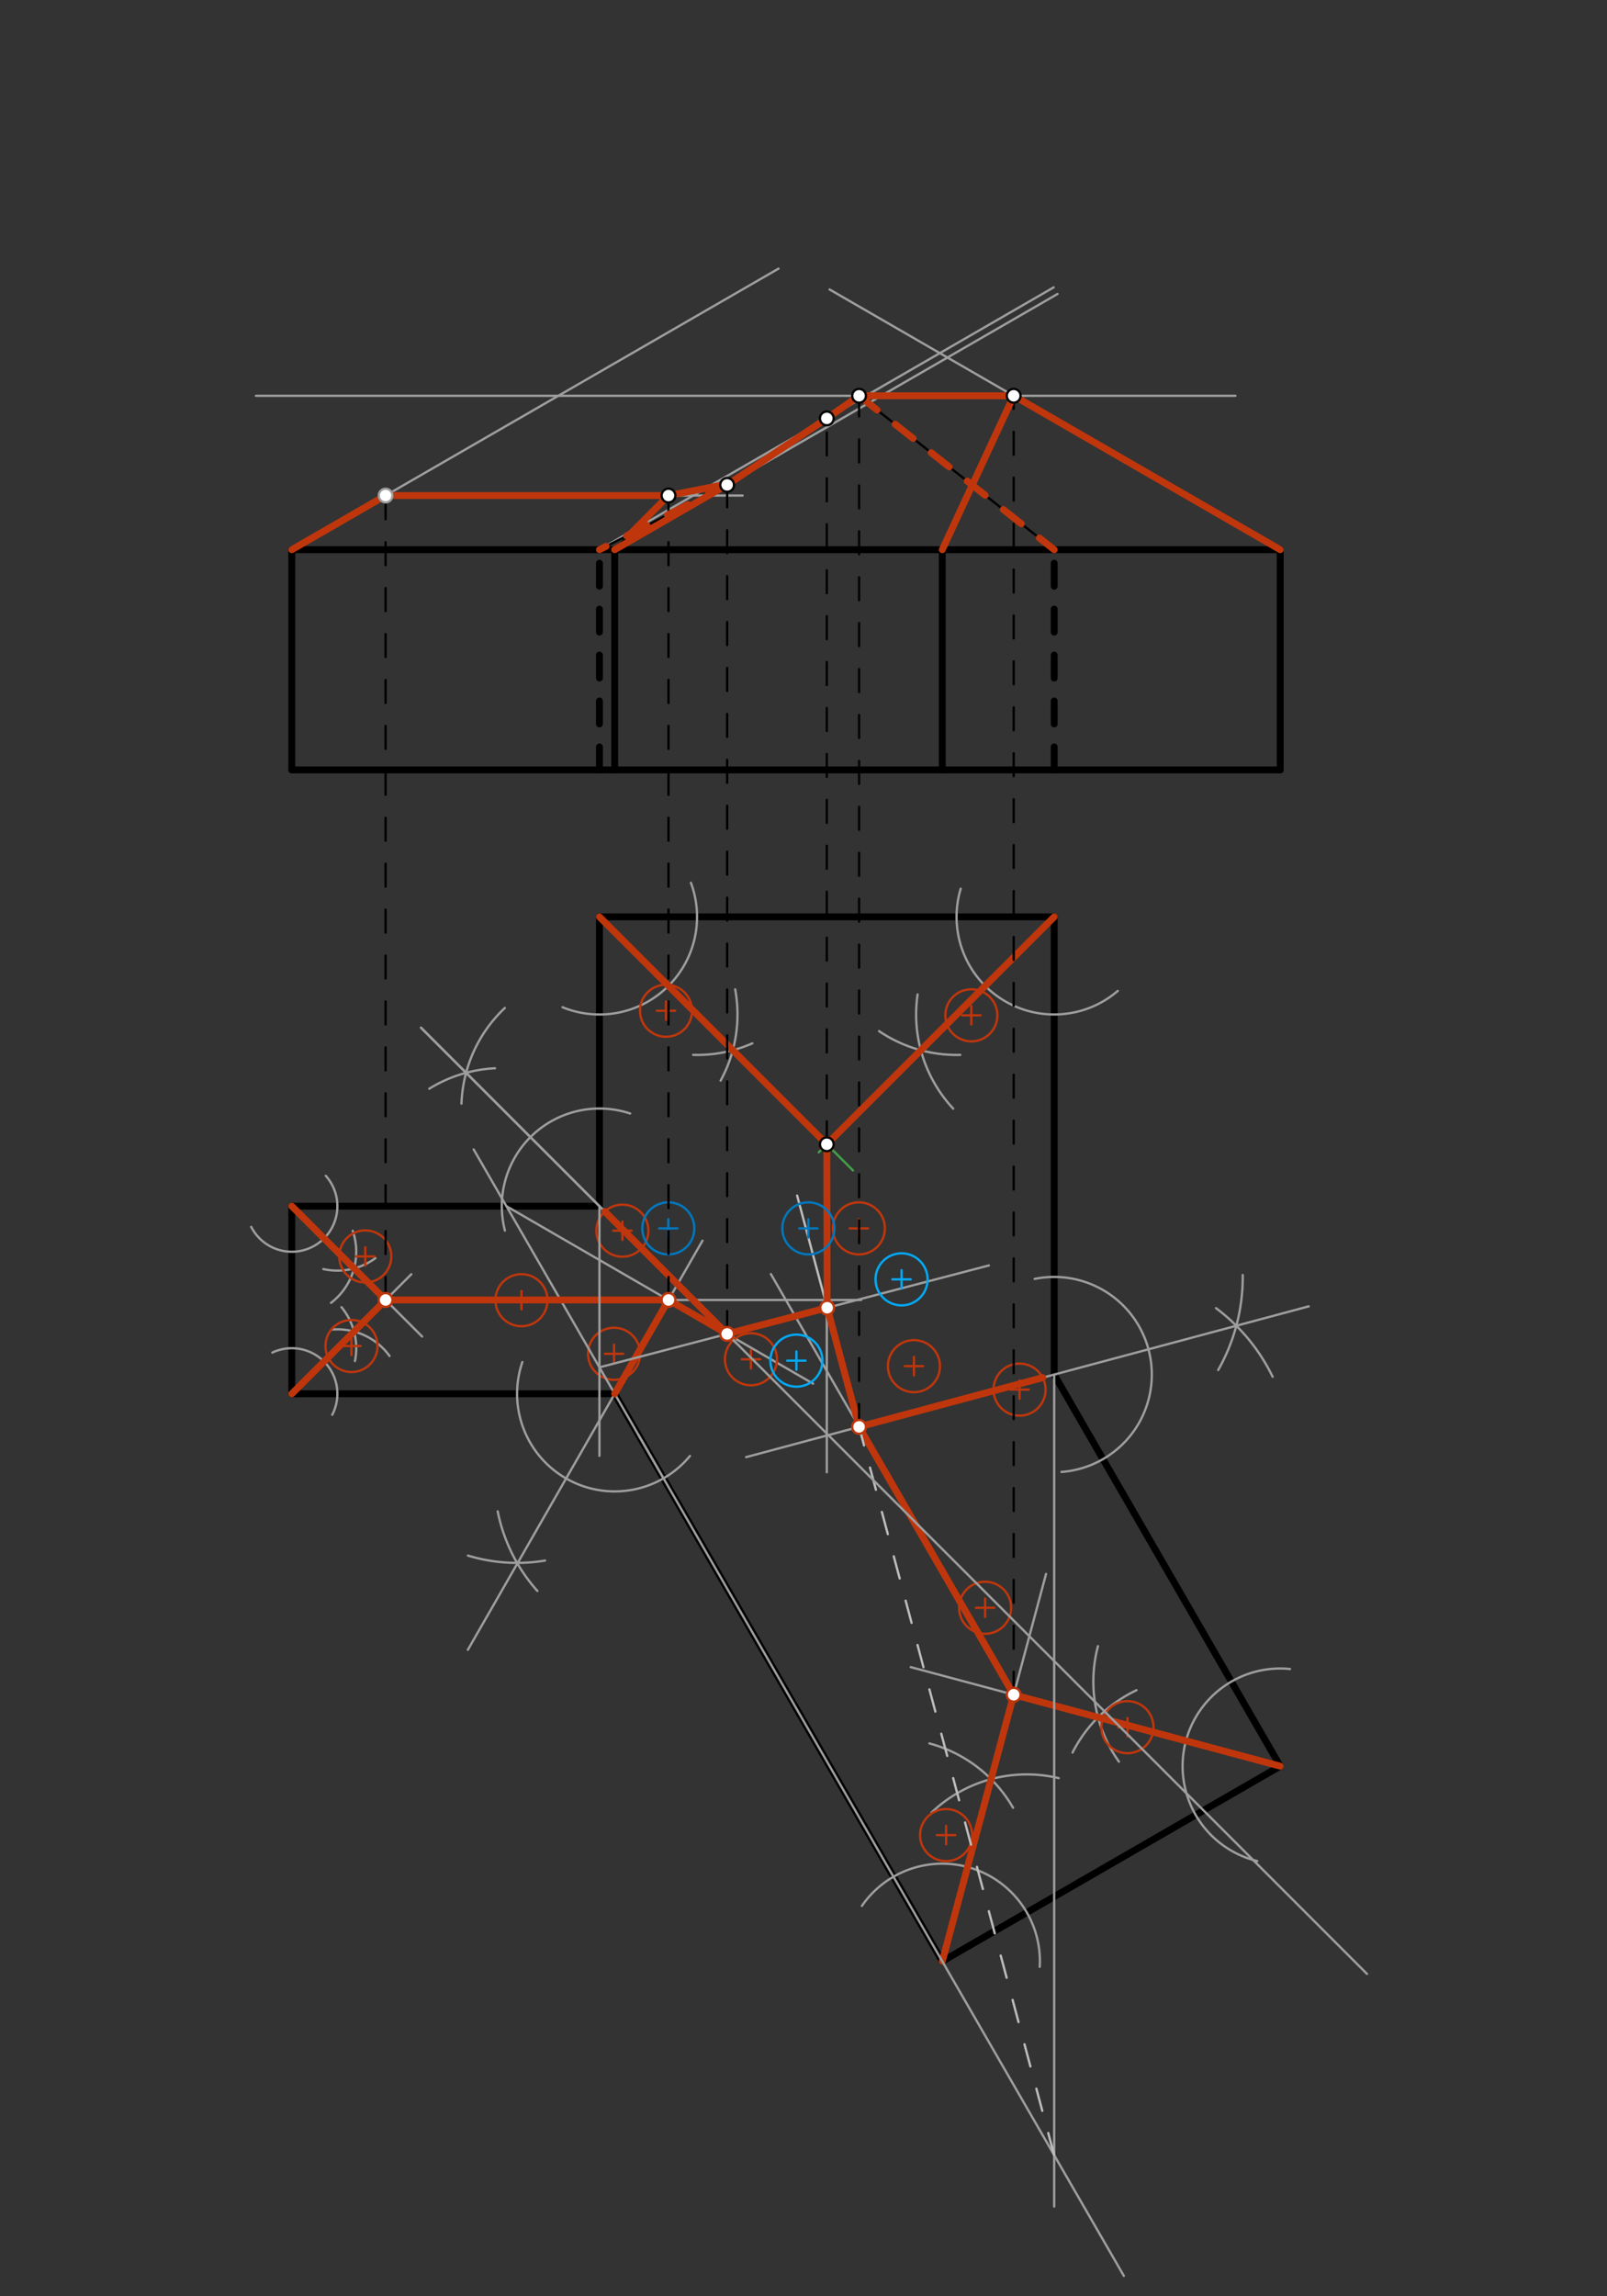 <svg xmlns="http://www.w3.org/2000/svg" class="svg--816" height="100%" preserveAspectRatio="xMidYMid meet" viewBox="0 0 700 1000" width="100%"><rect x="0" y="0" width="700" height="1000" fill="#333333" stroke="none"/><defs><marker id="marker-arrow" markerHeight="16" markerUnits="userSpaceOnUse" markerWidth="24" orient="auto-start-reverse" refX="24" refY="4" viewBox="0 0 24 8"><path d="M 0 0 L 24 4 L 0 8 z" stroke="inherit"></path></marker></defs><g class="aux-layer--949"></g><g class="main-layer--75a"><g class="element--733"><line stroke="#000000" stroke-dasharray="none" stroke-linecap="round" stroke-width="3" x1="410.451" x2="557.649" y1="854.123" y2="769.138"></line></g><g class="element--733"><line stroke="#000000" stroke-dasharray="none" stroke-linecap="round" stroke-width="3" x1="557.649" x2="459.195" y1="769.138" y2="598.61"></line></g><g class="element--733"><line stroke="#000000" stroke-dasharray="none" stroke-linecap="round" stroke-width="3" x1="459.195" x2="459.195" y1="598.61" y2="399.278"></line></g><g class="element--733"><line stroke="#000000" stroke-dasharray="none" stroke-linecap="round" stroke-width="3" x1="459.195" x2="261.111" y1="399.278" y2="399.278"></line></g><g class="element--733"><line stroke="#000000" stroke-dasharray="none" stroke-linecap="round" stroke-width="3" x1="261.111" x2="261.111" y1="399.278" y2="525.278"></line></g><g class="element--733"><line stroke="#000000" stroke-dasharray="none" stroke-linecap="round" stroke-width="3" x1="261.111" x2="127.111" y1="525.278" y2="525.278"></line></g><g class="element--733"><line stroke="#000000" stroke-dasharray="none" stroke-linecap="round" stroke-width="1" x1="127.111" x2="557.649" y1="335.278" y2="335.278"></line></g><g class="element--733"><line stroke="#000000" stroke-dasharray="none" stroke-linecap="round" stroke-width="3" x1="127.111" x2="127.111" y1="335.278" y2="239.389"></line></g><g class="element--733"><line stroke="#000000" stroke-dasharray="none" stroke-linecap="round" stroke-width="3" x1="127.111" x2="557.649" y1="239.389" y2="239.389"></line></g><g class="element--733"><line stroke="#000000" stroke-dasharray="none" stroke-linecap="round" stroke-width="3" x1="557.649" x2="557.649" y1="239.389" y2="335.278"></line></g><g class="element--733"><line stroke="#000000" stroke-dasharray="none" stroke-linecap="round" stroke-width="3" x1="557.649" x2="127.111" y1="335.278" y2="335.278"></line></g><g class="element--733"><line stroke="#000000" stroke-dasharray="10" stroke-linecap="round" stroke-width="3" x1="261.111" x2="261.111" y1="335.278" y2="239.389"></line></g><g class="element--733"><line stroke="#000000" stroke-dasharray="10" stroke-linecap="round" stroke-width="3" x1="459.195" x2="459.195" y1="335.278" y2="239.389"></line></g><g class="element--733"><line stroke="#000000" stroke-dasharray="none" stroke-linecap="round" stroke-width="3" x1="127.111" x2="267.758" y1="606.972" y2="606.972"></line></g><g class="element--733"><line stroke="#000000" stroke-dasharray="none" stroke-linecap="round" stroke-width="3" x1="267.758" x2="410.451" y1="606.972" y2="854.123"></line></g><g class="element--733"><line stroke="#000000" stroke-dasharray="none" stroke-linecap="round" stroke-width="3" x1="127.111" x2="127.111" y1="525.278" y2="606.972"></line></g><g class="element--733"><line stroke="#000000" stroke-dasharray="none" stroke-linecap="round" stroke-width="3" x1="410.451" x2="410.451" y1="335.278" y2="239.389"></line></g><g class="element--733"><line stroke="#000000" stroke-dasharray="none" stroke-linecap="round" stroke-width="3" x1="267.758" x2="267.758" y1="335.278" y2="239.389"></line></g><g class="element--733"><path d="M 561.929 726.834 A 42.52 42.52 0 0 0 547.649 810.465" fill="none" stroke="#9E9E9E" stroke-dasharray="none" stroke-linecap="round" stroke-width="1"></path></g><g class="element--733"><path d="M 487.402 767.187 A 60.132 60.132 0 0 1 478.27 716.888" fill="none" stroke="#9E9E9E" stroke-dasharray="none" stroke-linecap="round" stroke-width="1"></path></g><g class="element--733"><path d="M 495.059 736.066 A 60.132 60.132 0 0 0 467.194 763.206" fill="none" stroke="#9E9E9E" stroke-dasharray="none" stroke-linecap="round" stroke-width="1"></path></g><g class="element--733"><line stroke="#9E9E9E" stroke-dasharray="none" stroke-linecap="round" stroke-width="1" x1="557.649" x2="396.715" y1="769.138" y2="726.016"></line></g><g class="element--733"><path d="M 375.436 830 A 42.52 42.52 0 0 1 452.903 856.521" fill="none" stroke="#9E9E9E" stroke-dasharray="none" stroke-linecap="round" stroke-width="1"></path></g><g class="element--733"><path d="M 405.773 789.348 A 60.132 60.132 0 0 1 461.161 774.357" fill="none" stroke="#9E9E9E" stroke-dasharray="none" stroke-linecap="round" stroke-width="1"></path></g><g class="element--733"><path d="M 441.285 787.266 A 60.132 60.132 0 0 0 404.84 759.24" fill="none" stroke="#9E9E9E" stroke-dasharray="none" stroke-linecap="round" stroke-width="1"></path></g><g class="element--733"><line stroke="#9E9E9E" stroke-dasharray="none" stroke-linecap="round" stroke-width="1" x1="410.451" x2="455.653" y1="854.123" y2="685.427"></line></g><g class="element--733"><g class="center--a87"><line x1="408.111" y1="799.167" x2="416.111" y2="799.167" stroke="#BF360C" stroke-width="1" stroke-linecap="round"></line><line x1="412.111" y1="795.167" x2="412.111" y2="803.167" stroke="#BF360C" stroke-width="1" stroke-linecap="round"></line><circle class="hit--87b" cx="412.111" cy="799.167" r="4" stroke="none" fill="transparent"></circle></g><circle cx="412.111" cy="799.167" fill="none" r="11.339" stroke="#BF360C" stroke-dasharray="none" stroke-width="1"></circle></g><g class="element--733"><g class="center--a87"><line x1="487.111" y1="752.167" x2="495.111" y2="752.167" stroke="#BF360C" stroke-width="1" stroke-linecap="round"></line><line x1="491.111" y1="748.167" x2="491.111" y2="756.167" stroke="#BF360C" stroke-width="1" stroke-linecap="round"></line><circle class="hit--87b" cx="491.111" cy="752.167" r="4" stroke="none" fill="transparent"></circle></g><circle cx="491.111" cy="752.167" fill="none" r="11.339" stroke="#BF360C" stroke-dasharray="none" stroke-width="1"></circle></g><g class="element--733"><line stroke="#9E9E9E" stroke-dasharray="none" stroke-linecap="round" stroke-width="1" x1="441.557" x2="335.797" y1="738.031" y2="554.849"></line></g><g class="element--733"><line stroke="#BF360C" stroke-dasharray="none" stroke-linecap="round" stroke-width="3" x1="410.451" x2="441.557" y1="854.123" y2="738.031"></line></g><g class="element--733"><line stroke="#BF360C" stroke-dasharray="none" stroke-linecap="round" stroke-width="3" x1="441.557" x2="557.649" y1="738.031" y2="769.138"></line></g><g class="element--733"><path d="M 418.477 387.031 A 42.52 42.52 0 0 0 486.9 431.532" fill="none" stroke="#9E9E9E" stroke-dasharray="none" stroke-linecap="round" stroke-width="1"></path></g><g class="element--733"><path d="M 399.697 433.089 A 60.132 60.132 0 0 0 415.208 482.798" fill="none" stroke="#9E9E9E" stroke-dasharray="none" stroke-linecap="round" stroke-width="1"></path></g><g class="element--733"><path d="M 418.293 459.388 A 60.132 60.132 0 0 1 382.903 449.03" fill="none" stroke="#9E9E9E" stroke-dasharray="none" stroke-linecap="round" stroke-width="1"></path></g><g class="element--733"><line stroke="#43A047" stroke-dasharray="none" stroke-linecap="round" stroke-width="1" x1="459.195" x2="356.644" y1="399.278" y2="501.829"></line></g><g class="element--733"><path d="M 245.041 438.644 A 42.52 42.52 0 0 0 300.955 384.432" fill="none" stroke="#9E9E9E" stroke-dasharray="none" stroke-linecap="round" stroke-width="1"></path></g><g class="element--733"><path d="M 320.237 430.846 A 60.132 60.132 0 0 1 313.898 470.597" fill="none" stroke="#9E9E9E" stroke-dasharray="none" stroke-linecap="round" stroke-width="1"></path></g><g class="element--733"><path d="M 301.929 459.386 A 60.132 60.132 0 0 0 327.733 454.368" fill="none" stroke="#9E9E9E" stroke-dasharray="none" stroke-linecap="round" stroke-width="1"></path></g><g class="element--733"><line stroke="#43A047" stroke-dasharray="none" stroke-linecap="round" stroke-width="1" x1="261.111" x2="371.552" y1="399.278" y2="509.718"></line></g><g class="element--733"><g class="center--a87"><line x1="419.111" y1="442.167" x2="427.111" y2="442.167" stroke="#BF360C" stroke-width="1" stroke-linecap="round"></line><line x1="423.111" y1="438.167" x2="423.111" y2="446.167" stroke="#BF360C" stroke-width="1" stroke-linecap="round"></line><circle class="hit--87b" cx="423.111" cy="442.167" r="4" stroke="none" fill="transparent"></circle></g><circle cx="423.111" cy="442.167" fill="none" r="11.339" stroke="#BF360C" stroke-dasharray="none" stroke-width="1"></circle></g><g class="element--733"><g class="center--a87"><line x1="286.111" y1="440.167" x2="294.111" y2="440.167" stroke="#BF360C" stroke-width="1" stroke-linecap="round"></line><line x1="290.111" y1="436.167" x2="290.111" y2="444.167" stroke="#BF360C" stroke-width="1" stroke-linecap="round"></line><circle class="hit--87b" cx="290.111" cy="440.167" r="4" stroke="none" fill="transparent"></circle></g><circle cx="290.111" cy="440.167" fill="none" r="11.339" stroke="#BF360C" stroke-dasharray="none" stroke-width="1"></circle></g><g class="element--733"><line stroke="#9E9E9E" stroke-dasharray="none" stroke-linecap="round" stroke-width="1" x1="360.153" x2="360.153" y1="498.32" y2="641.167"></line></g><g class="element--733"><line stroke="#BF360C" stroke-dasharray="none" stroke-linecap="round" stroke-width="3" x1="261.111" x2="360.153" y1="399.278" y2="498.32"></line></g><g class="element--733"><line stroke="#BF360C" stroke-dasharray="none" stroke-linecap="round" stroke-width="3" x1="360.153" x2="459.195" y1="498.32" y2="399.278"></line></g><g class="element--733"><path d="M 141.903 512.051 A 19.843 19.843 0 1 1 109.435 534.294" fill="none" stroke="#9E9E9E" stroke-dasharray="none" stroke-linecap="round" stroke-width="1"></path></g><g class="element--733"><path d="M 153.65 536.002 A 28.062 28.062 0 0 1 144.189 567.387" fill="none" stroke="#9E9E9E" stroke-dasharray="none" stroke-linecap="round" stroke-width="1"></path></g><g class="element--733"><path d="M 140.851 552.668 A 28.062 28.062 0 0 0 163.546 547.909" fill="none" stroke="#9E9E9E" stroke-dasharray="none" stroke-linecap="round" stroke-width="1"></path></g><g class="element--733"><line stroke="#9E9E9E" stroke-dasharray="none" stroke-linecap="round" stroke-width="1" x1="127.111" x2="183.889" y1="525.278" y2="582.056"></line></g><g class="element--733"><path d="M 118.626 589.035 A 19.843 19.843 0 0 1 144.723 616.113" fill="none" stroke="#9E9E9E" stroke-dasharray="none" stroke-linecap="round" stroke-width="1"></path></g><g class="element--733"><path d="M 144.818 578.992 A 28.062 28.062 0 0 1 169.688 590.522" fill="none" stroke="#9E9E9E" stroke-dasharray="none" stroke-linecap="round" stroke-width="1"></path></g><g class="element--733"><path d="M 154.611 592.716 A 28.062 28.062 0 0 0 148.749 569.262" fill="none" stroke="#9E9E9E" stroke-dasharray="none" stroke-linecap="round" stroke-width="1"></path></g><g class="element--733"><line stroke="#9E9E9E" stroke-dasharray="none" stroke-linecap="round" stroke-width="1" x1="127.111" x2="179.181" y1="606.972" y2="554.903"></line></g><g class="element--733"><g class="center--a87"><line x1="155.111" y1="547.167" x2="163.111" y2="547.167" stroke="#BF360C" stroke-width="1" stroke-linecap="round"></line><line x1="159.111" y1="543.167" x2="159.111" y2="551.167" stroke="#BF360C" stroke-width="1" stroke-linecap="round"></line><circle class="hit--87b" cx="159.111" cy="547.167" r="4" stroke="none" fill="transparent"></circle></g><circle cx="159.111" cy="547.167" fill="none" r="11.339" stroke="#BF360C" stroke-dasharray="none" stroke-width="1"></circle></g><g class="element--733"><g class="center--a87"><line x1="149.111" y1="586.167" x2="157.111" y2="586.167" stroke="#BF360C" stroke-width="1" stroke-linecap="round"></line><line x1="153.111" y1="582.167" x2="153.111" y2="590.167" stroke="#BF360C" stroke-width="1" stroke-linecap="round"></line><circle class="hit--87b" cx="153.111" cy="586.167" r="4" stroke="none" fill="transparent"></circle></g><circle cx="153.111" cy="586.167" fill="none" r="11.339" stroke="#BF360C" stroke-dasharray="none" stroke-width="1"></circle></g><g class="element--733"><line stroke="#9E9E9E" stroke-dasharray="none" stroke-linecap="round" stroke-width="1" x1="167.958" x2="375.111" y1="566.125" y2="566.125"></line></g><g class="element--733"><line stroke="#BF360C" stroke-dasharray="none" stroke-linecap="round" stroke-width="3" x1="127.111" x2="167.958" y1="525.278" y2="566.125"></line></g><g class="element--733"><line stroke="#BF360C" stroke-dasharray="none" stroke-linecap="round" stroke-width="3" x1="167.958" x2="127.111" y1="566.125" y2="606.972"></line></g><g class="element--733"><path d="M 219.94 535.903 A 42.52 42.52 0 0 1 274.483 484.915" fill="none" stroke="#9E9E9E" stroke-dasharray="none" stroke-linecap="round" stroke-width="1"></path></g><g class="element--733"><path d="M 201.017 480.627 A 60.132 60.132 0 0 1 219.91 438.96" fill="none" stroke="#9E9E9E" stroke-dasharray="none" stroke-linecap="round" stroke-width="1"></path></g><g class="element--733"><path d="M 215.64 465.218 A 60.132 60.132 0 0 0 186.977 474.127" fill="none" stroke="#9E9E9E" stroke-dasharray="none" stroke-linecap="round" stroke-width="1"></path></g><g class="element--733"><line stroke="#9E9E9E" stroke-dasharray="none" stroke-linecap="round" stroke-width="1" x1="183.389" x2="320.657" y1="447.556" y2="584.824"></line></g><g class="element--733"><path d="M 227.546 593.154 A 42.52 42.52 0 0 0 300.527 634.066" fill="none" stroke="#9E9E9E" stroke-dasharray="none" stroke-linecap="round" stroke-width="1"></path></g><g class="element--733"><path d="M 216.791 658.184 A 73.646 73.646 0 0 0 234.087 692.851" fill="none" stroke="#9E9E9E" stroke-dasharray="none" stroke-linecap="round" stroke-width="1"></path></g><g class="element--733"><path d="M 237.427 679.603 A 73.646 73.646 0 0 1 203.84 677.441" fill="none" stroke="#9E9E9E" stroke-dasharray="none" stroke-linecap="round" stroke-width="1"></path></g><g class="element--733"><line stroke="#9E9E9E" stroke-dasharray="none" stroke-linecap="round" stroke-width="1" x1="203.79" x2="306.002" y1="718.479" y2="540.306"></line></g><g class="element--733"><path d="M 450.698 556.948 A 42.52 42.52 0 1 1 462.374 641.011" fill="none" stroke="#9E9E9E" stroke-dasharray="none" stroke-linecap="round" stroke-width="1"></path></g><g class="element--733"><path d="M 529.7 569.69 A 82.142 82.142 0 0 1 554.351 599.565" fill="none" stroke="#9E9E9E" stroke-dasharray="none" stroke-linecap="round" stroke-width="1"></path></g><g class="element--733"><path d="M 530.637 596.628 A 82.142 82.142 0 0 0 541.333 555.256" fill="none" stroke="#9E9E9E" stroke-dasharray="none" stroke-linecap="round" stroke-width="1"></path></g><g class="element--733"><line stroke="#9E9E9E" stroke-dasharray="none" stroke-linecap="round" stroke-width="1" x1="570.072" x2="325.003" y1="568.901" y2="634.567"></line></g><g class="element--733"><g class="center--a87"><line x1="440.111" y1="605.167" x2="448.111" y2="605.167" stroke="#BF360C" stroke-width="1" stroke-linecap="round"></line><line x1="444.111" y1="601.167" x2="444.111" y2="609.167" stroke="#BF360C" stroke-width="1" stroke-linecap="round"></line><circle class="hit--87b" cx="444.111" cy="605.167" r="4" stroke="none" fill="transparent"></circle></g><circle cx="444.111" cy="605.167" fill="none" r="11.339" stroke="#BF360C" stroke-dasharray="none" stroke-width="1"></circle></g><g class="element--733"><g class="center--a87"><line x1="425.111" y1="700.167" x2="433.111" y2="700.167" stroke="#BF360C" stroke-width="1" stroke-linecap="round"></line><line x1="429.111" y1="696.167" x2="429.111" y2="704.167" stroke="#BF360C" stroke-width="1" stroke-linecap="round"></line><circle class="hit--87b" cx="429.111" cy="700.167" r="4" stroke="none" fill="transparent"></circle></g><circle cx="429.111" cy="700.167" fill="none" r="11.339" stroke="#BF360C" stroke-dasharray="none" stroke-width="1"></circle></g><g class="element--733"><line stroke="#BF360C" stroke-dasharray="none" stroke-linecap="round" stroke-width="3" x1="441.557" x2="374.21" y1="738.031" y2="621.382"></line></g><g class="element--733"><line stroke="#BF360C" stroke-dasharray="none" stroke-linecap="round" stroke-width="3" x1="374.21" x2="454.181" y1="621.382" y2="599.954"></line></g><g class="element--733"><g class="center--a87"><line x1="223.148" y1="566.222" x2="231.148" y2="566.222" stroke="#BF360C" stroke-width="1" stroke-linecap="round"></line><line x1="227.148" y1="562.222" x2="227.148" y2="570.222" stroke="#BF360C" stroke-width="1" stroke-linecap="round"></line><circle class="hit--87b" cx="227.148" cy="566.222" r="4" stroke="none" fill="transparent"></circle></g><circle cx="227.148" cy="566.222" fill="none" r="11.339" stroke="#BF360C" stroke-dasharray="none" stroke-width="1"></circle></g><g class="element--733"><g class="center--a87"><line x1="263.481" y1="589.556" x2="271.481" y2="589.556" stroke="#BF360C" stroke-width="1" stroke-linecap="round"></line><line x1="267.481" y1="585.556" x2="267.481" y2="593.556" stroke="#BF360C" stroke-width="1" stroke-linecap="round"></line><circle class="hit--87b" cx="267.481" cy="589.556" r="4" stroke="none" fill="transparent"></circle></g><circle cx="267.481" cy="589.556" fill="none" r="11.339" stroke="#BF360C" stroke-dasharray="none" stroke-width="1"></circle></g><g class="element--733"><line stroke="#9E9E9E" stroke-dasharray="none" stroke-linecap="round" stroke-width="1" x1="289.018" x2="206.319" y1="643.795" y2="500.557"></line></g><g class="element--733"><line stroke="#9E9E9E" stroke-dasharray="none" stroke-linecap="round" stroke-width="1" x1="220.591" x2="354.168" y1="525.278" y2="602.562"></line></g><g class="element--733"><line stroke="#BF360C" stroke-dasharray="none" stroke-linecap="round" stroke-width="3" x1="167.958" x2="291.191" y1="566.125" y2="566.125"></line></g><g class="element--733"><line stroke="#BF360C" stroke-dasharray="none" stroke-linecap="round" stroke-width="3" x1="267.758" x2="291.191" y1="606.972" y2="566.125"></line></g><g class="element--733"><g class="center--a87"><line x1="267.111" y1="535.944" x2="275.111" y2="535.944" stroke="#BF360C" stroke-width="1" stroke-linecap="round"></line><line x1="271.111" y1="531.944" x2="271.111" y2="539.944" stroke="#BF360C" stroke-width="1" stroke-linecap="round"></line><circle class="hit--87b" cx="271.111" cy="535.944" r="4" stroke="none" fill="transparent"></circle></g><circle cx="271.111" cy="535.944" fill="none" r="11.339" stroke="#BF360C" stroke-dasharray="none" stroke-width="1"></circle></g><g class="element--733"><g class="center--a87"><line x1="323.111" y1="591.944" x2="331.111" y2="591.944" stroke="#BF360C" stroke-width="1" stroke-linecap="round"></line><line x1="327.111" y1="587.944" x2="327.111" y2="595.944" stroke="#BF360C" stroke-width="1" stroke-linecap="round"></line><circle class="hit--87b" cx="327.111" cy="591.944" r="4" stroke="none" fill="transparent"></circle></g><circle cx="327.111" cy="591.944" fill="none" r="11.339" stroke="#BF360C" stroke-dasharray="none" stroke-width="1"></circle></g><g class="element--733"><line stroke="#BF360C" stroke-dasharray="none" stroke-linecap="round" stroke-width="3" x1="291.191" x2="316.741" y1="566.125" y2="580.908"></line></g><g class="element--733"><line stroke="#9E9E9E" stroke-dasharray="none" stroke-linecap="round" stroke-width="1" x1="277.958" x2="489.549" y1="624.64" y2="991.126"></line></g><g class="element--733"><line stroke="#9E9E9E" stroke-dasharray="none" stroke-linecap="round" stroke-width="1" x1="261.111" x2="261.111" y1="525.278" y2="634"></line></g><g class="element--733"><line stroke="#9E9E9E" stroke-dasharray="none" stroke-linecap="round" stroke-width="1" x1="261.111" x2="430.754" y1="595.46" y2="551.085"></line></g><g class="element--733"><line stroke="#9E9E9E" stroke-dasharray="none" stroke-linecap="round" stroke-width="1" x1="459.195" x2="459.195" y1="598.61" y2="960.944"></line></g><g class="element--733"><line stroke="#BDBDBD" stroke-dasharray="10" stroke-linecap="round" stroke-width="1" x1="459.195" x2="374.21" y1="938.551" y2="621.382"></line></g><g class="element--733"><line stroke="#BDBDBD" stroke-dasharray="none" stroke-linecap="round" stroke-width="1" x1="374.21" x2="347.218" y1="621.382" y2="520.648"></line></g><g class="element--733"><g class="center--a87"><line x1="394.111" y1="594.944" x2="402.111" y2="594.944" stroke="#BF360C" stroke-width="1" stroke-linecap="round"></line><line x1="398.111" y1="590.944" x2="398.111" y2="598.944" stroke="#BF360C" stroke-width="1" stroke-linecap="round"></line><circle class="hit--87b" cx="398.111" cy="594.944" r="4" stroke="none" fill="transparent"></circle></g><circle cx="398.111" cy="594.944" fill="none" r="11.339" stroke="#BF360C" stroke-dasharray="none" stroke-width="1"></circle></g><g class="element--733"><g class="center--a87"><line x1="370.111" y1="534.944" x2="378.111" y2="534.944" stroke="#BF360C" stroke-width="1" stroke-linecap="round"></line><line x1="374.111" y1="530.944" x2="374.111" y2="538.944" stroke="#BF360C" stroke-width="1" stroke-linecap="round"></line><circle class="hit--87b" cx="374.111" cy="534.944" r="4" stroke="none" fill="transparent"></circle></g><circle cx="374.111" cy="534.944" fill="none" r="11.339" stroke="#BF360C" stroke-dasharray="none" stroke-width="1"></circle></g><g class="element--733"><line stroke="#BF360C" stroke-dasharray="none" stroke-linecap="round" stroke-width="3" x1="374.21" x2="360.311" y1="621.382" y2="569.511"></line></g><g class="element--733"><line stroke="#BF360C" stroke-dasharray="none" stroke-linecap="round" stroke-width="3" x1="360.153" x2="360.311" y1="498.32" y2="569.511"></line></g><g class="element--733"><g class="center--a87"><line x1="388.711" y1="557.144" x2="396.711" y2="557.144" stroke="#03A9F4" stroke-width="1" stroke-linecap="round"></line><line x1="392.711" y1="553.144" x2="392.711" y2="561.144" stroke="#03A9F4" stroke-width="1" stroke-linecap="round"></line><circle class="hit--87b" cx="392.711" cy="557.144" r="4" stroke="none" fill="transparent"></circle></g><circle cx="392.711" cy="557.144" fill="none" r="11.339" stroke="#03A9F4" stroke-dasharray="none" stroke-width="1"></circle></g><g class="element--733"><g class="center--a87"><line x1="342.911" y1="592.544" x2="350.911" y2="592.544" stroke="#03A9F4" stroke-width="1" stroke-linecap="round"></line><line x1="346.911" y1="588.544" x2="346.911" y2="596.544" stroke="#03A9F4" stroke-width="1" stroke-linecap="round"></line><circle class="hit--87b" cx="346.911" cy="592.544" r="4" stroke="none" fill="transparent"></circle></g><circle cx="346.911" cy="592.544" fill="none" r="11.339" stroke="#03A9F4" stroke-dasharray="none" stroke-width="1"></circle></g><g class="element--733"><line stroke="#BF360C" stroke-dasharray="none" stroke-linecap="round" stroke-width="3" x1="360.311" x2="316.741" y1="569.511" y2="580.908"></line></g><g class="element--733"><g class="center--a87"><line x1="287.111" y1="534.944" x2="295.111" y2="534.944" stroke="#0277BD" stroke-width="1" stroke-linecap="round"></line><line x1="291.111" y1="530.944" x2="291.111" y2="538.944" stroke="#0277BD" stroke-width="1" stroke-linecap="round"></line><circle class="hit--87b" cx="291.111" cy="534.944" r="4" stroke="none" fill="transparent"></circle></g><circle cx="291.111" cy="534.944" fill="none" r="11.339" stroke="#0277BD" stroke-dasharray="none" stroke-width="1"></circle></g><g class="element--733"><g class="center--a87"><line x1="348.111" y1="534.944" x2="356.111" y2="534.944" stroke="#0277BD" stroke-width="1" stroke-linecap="round"></line><line x1="352.111" y1="530.944" x2="352.111" y2="538.944" stroke="#0277BD" stroke-width="1" stroke-linecap="round"></line><circle class="hit--87b" cx="352.111" cy="534.944" r="4" stroke="none" fill="transparent"></circle></g><circle cx="352.111" cy="534.944" fill="none" r="11.339" stroke="#0277BD" stroke-dasharray="none" stroke-width="1"></circle></g><g class="element--733"><line stroke="#9E9E9E" stroke-dasharray="none" stroke-linecap="round" stroke-width="1" x1="183.389" x2="595.444" y1="447.556" y2="859.611"></line></g><g class="element--733"><line stroke="#BF360C" stroke-dasharray="none" stroke-linecap="round" stroke-width="3" x1="316.741" x2="263.434" y1="580.908" y2="527.6"></line></g><g class="element--733"><line stroke="#9E9E9E" stroke-dasharray="none" stroke-linecap="round" stroke-width="1" x1="127.111" x2="339.125" y1="239.389" y2="116.982"></line></g><g class="element--733"><line stroke="#9E9E9E" stroke-dasharray="none" stroke-linecap="round" stroke-width="1" x1="557.649" x2="361.359" y1="239.389" y2="126.06"></line></g><g class="element--733"><line stroke="#9E9E9E" stroke-dasharray="none" stroke-linecap="round" stroke-width="1" x1="267.758" x2="460.653" y1="239.389" y2="128.021"></line></g><g class="element--733"><line stroke="#9E9E9E" stroke-dasharray="none" stroke-linecap="round" stroke-width="1" x1="261.111" x2="458.992" y1="239.389" y2="125.143"></line></g><g class="element--733"><line stroke="#000000" stroke-dasharray="10" stroke-linecap="round" stroke-width="1" x1="441.557" x2="441.557" y1="738.031" y2="172.291"></line></g><g class="element--733"><line stroke="#000000" stroke-dasharray="none" stroke-linecap="round" stroke-width="1" x1="557.649" x2="441.557" y1="239.389" y2="172.363"></line></g><g class="element--733"><line stroke="#9E9E9E" stroke-dasharray="none" stroke-linecap="round" stroke-width="1" x1="538.148" x2="111.481" y1="172.363" y2="172.363"></line></g><g class="element--733"><line stroke="#000000" stroke-dasharray="none" stroke-linecap="round" stroke-width="1" x1="441.557" x2="410.451" y1="172.363" y2="239.389"></line></g><g class="element--733"><line stroke="#000000" stroke-dasharray="10" stroke-linecap="round" stroke-width="1" x1="374.21" x2="374.21" y1="621.382" y2="172.363"></line></g><g class="element--733"><line stroke="#000000" stroke-dasharray="none" stroke-linecap="round" stroke-width="1" x1="441.557" x2="374.21" y1="172.363" y2="172.363"></line></g><g class="element--733"><line stroke="#000000" stroke-dasharray="none" stroke-linecap="round" stroke-width="1" x1="374.21" x2="459.195" y1="172.363" y2="239.389"></line></g><g class="element--733"><line stroke="#000000" stroke-dasharray="10" stroke-linecap="round" stroke-width="1" x1="167.958" x2="167.958" y1="566.125" y2="214.206"></line></g><g class="element--733"><line stroke="#000000" stroke-dasharray="none" stroke-linecap="round" stroke-width="1" x1="127.111" x2="167.958" y1="239.389" y2="215.806"></line></g><g class="element--733"><line stroke="#9E9E9E" stroke-dasharray="none" stroke-linecap="round" stroke-width="1" x1="167.958" x2="323.481" y1="215.806" y2="215.806"></line></g><g class="element--733"><line stroke="#000000" stroke-dasharray="10" stroke-linecap="round" stroke-width="1" x1="291.191" x2="291.191" y1="566.125" y2="215.806"></line></g><g class="element--733"><line stroke="#000000" stroke-dasharray="none" stroke-linecap="round" stroke-width="1" x1="167.958" x2="291.191" y1="215.806" y2="215.806"></line></g><g class="element--733"><line stroke="#000000" stroke-dasharray="none" stroke-linecap="round" stroke-width="1" x1="267.758" x2="291.191" y1="239.389" y2="215.806"></line></g><g class="element--733"><line stroke="#000000" stroke-dasharray="10" stroke-linecap="round" stroke-width="1" x1="316.741" x2="316.741" y1="580.908" y2="211.174"></line></g><g class="element--733"><line stroke="#000000" stroke-dasharray="none" stroke-linecap="round" stroke-width="1" x1="316.741" x2="267.758" y1="211.174" y2="239.389"></line></g><g class="element--733"><line stroke="#000000" stroke-dasharray="none" stroke-linecap="round" stroke-width="1" x1="316.741" x2="261.111" y1="211.174" y2="239.389"></line></g><g class="element--733"><line stroke="#000000" stroke-dasharray="none" stroke-linecap="round" stroke-width="1" x1="291.191" x2="316.741" y1="215.806" y2="211.174"></line></g><g class="element--733"><line stroke="#000000" stroke-dasharray="10" stroke-linecap="round" stroke-width="1" x1="360.153" x2="360.153" y1="498.32" y2="182.207"></line></g><g class="element--733"><line stroke="#000000" stroke-dasharray="none" stroke-linecap="round" stroke-width="1" x1="316.741" x2="360.153" y1="211.174" y2="182.207"></line></g><g class="element--733"><line stroke="#000000" stroke-dasharray="none" stroke-linecap="round" stroke-width="1" x1="360.153" x2="374.21" y1="182.207" y2="172.363"></line></g><g class="element--733"><line stroke="#BF360C" stroke-dasharray="none" stroke-linecap="round" stroke-width="3" x1="557.649" x2="441.557" y1="239.389" y2="172.363"></line></g><g class="element--733"><line stroke="#BF360C" stroke-dasharray="none" stroke-linecap="round" stroke-width="3" x1="410.451" x2="441.557" y1="239.389" y2="172.363"></line></g><g class="element--733"><line stroke="#BF360C" stroke-dasharray="none" stroke-linecap="round" stroke-width="3" x1="441.557" x2="374.21" y1="172.363" y2="172.363"></line></g><g class="element--733"><line stroke="#BF360C" stroke-dasharray="10" stroke-linecap="round" stroke-width="3" x1="374.21" x2="459.195" y1="172.363" y2="239.389"></line></g><g class="element--733"><line stroke="#BF360C" stroke-dasharray="none" stroke-linecap="round" stroke-width="3" x1="374.21" x2="360.153" y1="172.363" y2="182.207"></line></g><g class="element--733"><line stroke="#BF360C" stroke-dasharray="none" stroke-linecap="round" stroke-width="3" x1="360.153" x2="317.472" y1="182.207" y2="210.687"></line></g><g class="element--733"><line stroke="#BF360C" stroke-dasharray="none" stroke-linecap="round" stroke-width="3" x1="317.472" x2="291.191" y1="210.687" y2="215.806"></line></g><g class="element--733"><line stroke="#BF360C" stroke-dasharray="none" stroke-linecap="round" stroke-width="3" x1="291.191" x2="274.511" y1="215.806" y2="232.593"></line></g><g class="element--733"><line stroke="#BF360C" stroke-dasharray="none" stroke-linecap="round" stroke-width="3" x1="317.472" x2="267.758" y1="210.687" y2="239.389"></line></g><g class="element--733"><line stroke="#BF360C" stroke-dasharray="10" stroke-linecap="round" stroke-width="3" x1="317.472" x2="261.111" y1="210.687" y2="239.389"></line></g><g class="element--733"><line stroke="#BF360C" stroke-dasharray="none" stroke-linecap="round" stroke-width="3" x1="291.191" x2="167.958" y1="215.806" y2="215.806"></line></g><g class="element--733"><line stroke="#BF360C" stroke-dasharray="none" stroke-linecap="round" stroke-width="3" x1="167.958" x2="127.111" y1="215.806" y2="239.389"></line></g><g class="element--733"><circle cx="441.557" cy="738.031" r="3" stroke="#BF360C" stroke-width="1" fill="#ffffff"></circle>}</g><g class="element--733"><circle cx="360.153" cy="498.32" r="3" stroke="#BF360C" stroke-width="1" fill="#ffffff"></circle>}</g><g class="element--733"><circle cx="167.958" cy="566.125" r="3" stroke="#BF360C" stroke-width="1" fill="#ffffff"></circle>}</g><g class="element--733"><circle cx="374.21" cy="621.382" r="3" stroke="#BF360C" stroke-width="1" fill="#ffffff"></circle>}</g><g class="element--733"><circle cx="291.191" cy="566.125" r="3" stroke="#BF360C" stroke-width="1" fill="#ffffff"></circle>}</g><g class="element--733"><circle cx="316.741" cy="580.908" r="3" stroke="#BF360C" stroke-width="1" fill="#ffffff"></circle>}</g><g class="element--733"><circle cx="360.311" cy="569.511" r="3" stroke="#BF360C" stroke-width="1" fill="#ffffff"></circle>}</g><g class="element--733"><circle cx="441.557" cy="172.363" r="3" stroke="#000000" stroke-width="1" fill="#ffffff"></circle>}</g><g class="element--733"><circle cx="374.21" cy="172.363" r="3" stroke="#000000" stroke-width="1" fill="#ffffff"></circle>}</g><g class="element--733"><circle cx="167.958" cy="215.806" r="3" stroke="#000000" stroke-width="1" fill="#ffffff"></circle>}</g><g class="element--733"><circle cx="167.958" cy="215.806" r="3" stroke="#9E9E9E" stroke-width="1" fill="#ffffff"></circle>}</g><g class="element--733"><circle cx="291.191" cy="215.806" r="3" stroke="#000000" stroke-width="1" fill="#ffffff"></circle>}</g><g class="element--733"><circle cx="316.741" cy="211.174" r="3" stroke="#000000" stroke-width="1" fill="#ffffff"></circle>}</g><g class="element--733"><circle cx="360.153" cy="498.32" r="3" stroke="#000000" stroke-width="1" fill="#ffffff"></circle>}</g><g class="element--733"><circle cx="360.153" cy="182.207" r="3" stroke="#000000" stroke-width="1" fill="#ffffff"></circle>}</g></g><g class="snaps-layer--ac6"></g><g class="temp-layer--52d"></g></svg>